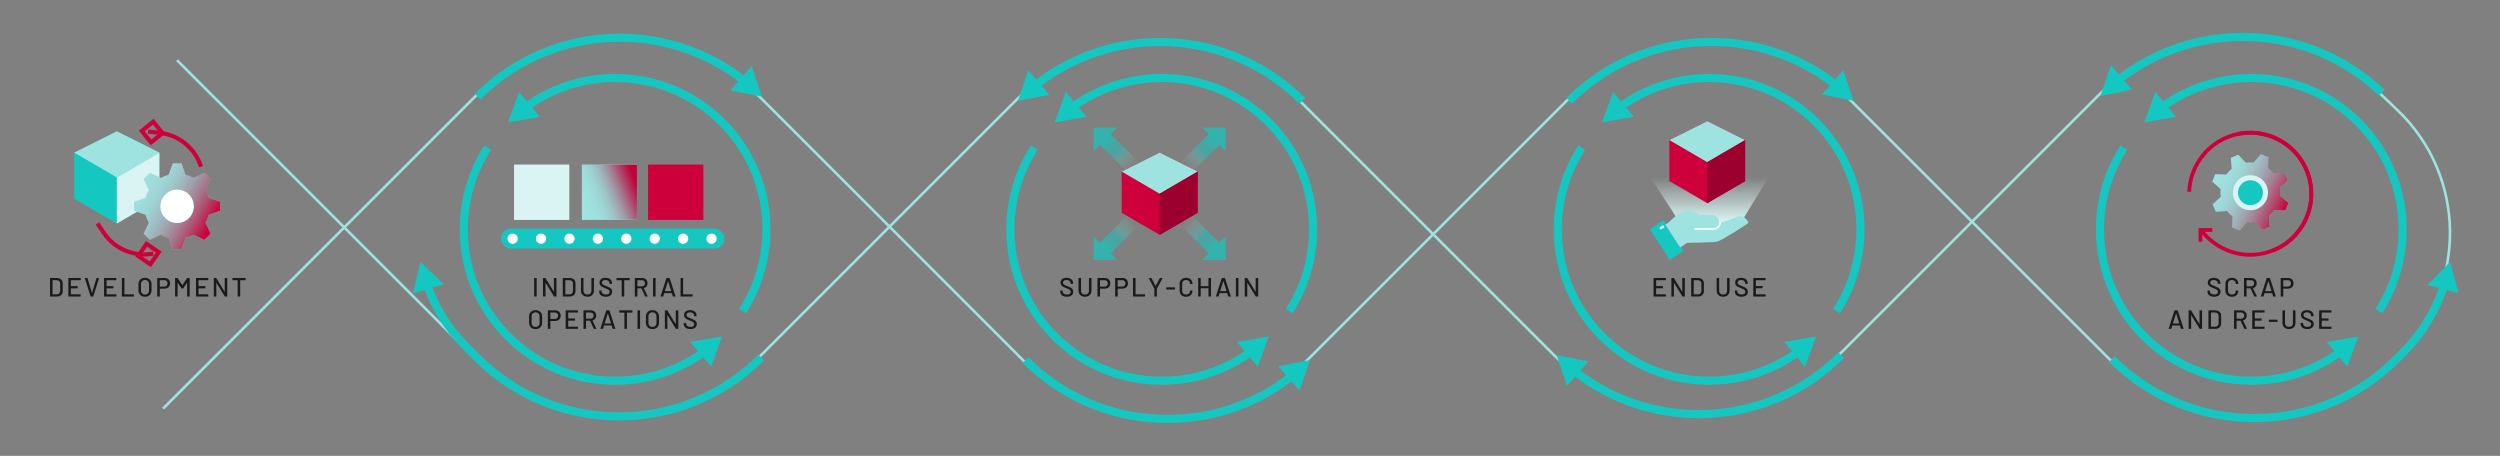 <?xml version="1.0" encoding="UTF-8"?>
<svg xmlns="http://www.w3.org/2000/svg" xmlns:xlink="http://www.w3.org/1999/xlink" id="uuid-e1a5a82a-538e-40bf-a97f-bf6cd28dc315" data-name="Layer 1" viewBox="0 0 1700 310">
  <rect x="0" y="0" width="1700" height="310" fill="#808080" stroke="none"/>
  <defs>
    <style>
      .uuid-cb548d10-1023-4c52-a23b-3a1a873d9f3a {
        fill: url(#uuid-c82b00b5-4a85-4b16-9608-a16ea5d3fa75);
      }

      .uuid-e608ae3a-0e42-405f-abcd-f28c7fb12bc0 {
        fill: url(#uuid-8221c43b-065c-4931-92a5-428e74833707);
      }

      .uuid-4d5d2d96-a6e8-4f28-b00d-7474a3fde13b {
        fill: url(#uuid-5378d979-84d1-43df-87a4-2bd9c9773b4d);
      }

      .uuid-2960c892-a964-41e3-a0f7-6a5b8e97a075 {
        fill: #ce003b;
      }

      .uuid-c0ea6393-2fc0-45ce-8c36-d70227ef26e4 {
        clip-path: url(#uuid-d679e1ae-106d-4e09-9d2f-35a51502ffe7);
      }

      .uuid-2478e9f9-f711-4806-ab07-375caa0806e7 {
        fill: url(#uuid-385be5ba-e020-466d-a584-5e6c4e59cc56);
      }

      .uuid-15ce644e-65a5-4d35-8589-202755d9d133 {
        fill: url(#uuid-3900ec73-d3e0-4d09-94d3-ec8a2c4b139a);
      }

      .uuid-79ce086a-e85c-4d40-9faa-5436cef2b3c0 {
        fill: url(#uuid-0c94ac8f-a222-4421-9eb6-be7ee00c82c8);
      }

      .uuid-a7e9157b-7650-4df1-8a00-8f549bfa5024 {
        fill: #14c8c1;
      }

      .uuid-86ca01eb-639a-4e6d-9af4-1d57cd5ba9d1 {
        fill: #d9f4f2;
      }

      .uuid-49b06797-b437-4f11-b6b8-86694825fefd {
        fill: url(#uuid-4842caf8-380d-4c8f-b167-d9ab4c3f8510);
      }

      .uuid-ffd8993a-6913-4339-8b87-135ff1b50538 {
        stroke-width: 1.088px;
      }

      .uuid-ffd8993a-6913-4339-8b87-135ff1b50538, .uuid-0ee32ccc-6ea8-4954-a94b-c967772f8e09, .uuid-f580d32c-fb26-4d40-80f4-7079b7c8b2f2, .uuid-289bfae6-13b4-48ab-81ec-5b42dd3babda, .uuid-716ed28d-b5c0-4dc8-b42f-6f9acbbe896e, .uuid-a4034890-e1ce-4e18-a98c-2b8aca14a4d8 {
        fill: none;
        stroke-miterlimit: 10;
      }

      .uuid-ffd8993a-6913-4339-8b87-135ff1b50538, .uuid-f580d32c-fb26-4d40-80f4-7079b7c8b2f2 {
        stroke: #fff;
      }

      .uuid-812d17df-5af9-4df3-8016-355128b8f191 {
        fill: #fff;
      }

      .uuid-25e91112-ee46-4a10-ac72-9d99263e64c5 {
        fill: url(#uuid-e9a5a18b-2d0c-4264-ad55-6ef31241c389);
      }

      .uuid-5a460460-bde9-49d2-ab26-59d0bc8419f6 {
        fill: url(#uuid-e995270e-64a4-41aa-9586-c2b60570778e);
      }

      .uuid-0ee32ccc-6ea8-4954-a94b-c967772f8e09 {
        stroke: #14c8c1;
        stroke-width: 5.498px;
      }

      .uuid-f580d32c-fb26-4d40-80f4-7079b7c8b2f2 {
        stroke-width: 1.632px;
      }

      .uuid-8772c295-0b9b-474b-81ba-bddd8c8cd437 {
        clip-path: url(#uuid-a7a1ed7c-7c59-46ec-9f49-9590f2dad180);
      }

      .uuid-ecdfd446-c7da-43d5-8cc7-d59c132a99db {
        clip-path: url(#uuid-53d52be6-3879-404a-9727-558691dfc008);
      }

      .uuid-289bfae6-13b4-48ab-81ec-5b42dd3babda {
        stroke: #9ee3e0;
        stroke-width: 1.787px;
      }

      .uuid-cb1f0dfe-608d-40ab-ab96-32690b115a95 {
        fill: #9c002e;
      }

      .uuid-31563208-06ef-47e6-b153-8f14097541d7 {
        fill: url(#uuid-097f1168-d8d4-4380-9453-33c68bf61db1);
      }

      .uuid-b13022d9-e054-4229-86a7-d7feb641820c {
        clip-path: url(#uuid-13585767-4aec-43eb-a9ed-c15da3173091);
      }

      .uuid-716ed28d-b5c0-4dc8-b42f-6f9acbbe896e {
        stroke-width: 2.613px;
      }

      .uuid-716ed28d-b5c0-4dc8-b42f-6f9acbbe896e, .uuid-a4034890-e1ce-4e18-a98c-2b8aca14a4d8 {
        stroke: #ce003b;
      }

      .uuid-a4034890-e1ce-4e18-a98c-2b8aca14a4d8 {
        stroke-width: 2.83px;
      }

      .uuid-7deeff83-f718-4b67-99d5-c6c2921c83fd {
        fill: #1a1a1a;
      }

      .uuid-3eccece2-41d8-4098-b784-500c7b50c17d {
        fill: #9ee3e0;
      }
    </style>
    <linearGradient id="uuid-c82b00b5-4a85-4b16-9608-a16ea5d3fa75" x1="92.09" y1="123.95" x2="142.812" y2="153.173" gradientUnits="userSpaceOnUse">
      <stop offset="0" stop-color="#9c002e" stop-opacity="0"></stop>
      <stop offset=".158" stop-color="#9c002e" stop-opacity=".017"></stop>
      <stop offset=".299" stop-color="#9f002e" stop-opacity=".07"></stop>
      <stop offset=".434" stop-color="#a30030" stop-opacity=".16"></stop>
      <stop offset=".565" stop-color="#a90031" stop-opacity=".285"></stop>
      <stop offset=".693" stop-color="#b10033" stop-opacity=".447"></stop>
      <stop offset=".819" stop-color="#bb0036" stop-opacity=".646"></stop>
      <stop offset=".942" stop-color="#c60039" stop-opacity=".876"></stop>
      <stop offset="1" stop-color="#cd003b"></stop>
    </linearGradient>
    <clipPath id="uuid-d679e1ae-106d-4e09-9d2f-35a51502ffe7">
      <rect class="uuid-2960c892-a964-41e3-a0f7-6a5b8e97a075" x="440.789" y="112.013" width="37.391" height="37.391"></rect>
    </clipPath>
    <clipPath id="uuid-53d52be6-3879-404a-9727-558691dfc008">
      <rect class="uuid-3eccece2-41d8-4098-b784-500c7b50c17d" x="395.711" y="112.013" width="37.391" height="37.391"></rect>
    </clipPath>
    <linearGradient id="uuid-e995270e-64a4-41aa-9586-c2b60570778e" x1="397.401" y1="137.09" x2="432.409" y2="123.954" xlink:href="#uuid-c82b00b5-4a85-4b16-9608-a16ea5d3fa75"></linearGradient>
    <linearGradient id="uuid-8221c43b-065c-4931-92a5-428e74833707" x1="397.401" y1="137.09" x2="432.409" y2="123.954" xlink:href="#uuid-c82b00b5-4a85-4b16-9608-a16ea5d3fa75"></linearGradient>
    <clipPath id="uuid-a7a1ed7c-7c59-46ec-9f49-9590f2dad180">
      <rect class="uuid-e608ae3a-0e42-405f-abcd-f28c7fb12bc0" x="395.711" y="112.013" width="37.391" height="37.391"></rect>
    </clipPath>
    <linearGradient id="uuid-e9a5a18b-2d0c-4264-ad55-6ef31241c389" x1="411.701" y1="132.067" x2="445.117" y2="115.288" xlink:href="#uuid-c82b00b5-4a85-4b16-9608-a16ea5d3fa75"></linearGradient>
    <clipPath id="uuid-13585767-4aec-43eb-a9ed-c15da3173091">
      <rect class="uuid-86ca01eb-639a-4e6d-9af4-1d57cd5ba9d1" x="349.653" y="112.013" width="37.391" height="37.391"></rect>
    </clipPath>
    <linearGradient id="uuid-385be5ba-e020-466d-a584-5e6c4e59cc56" x1="204.907" y1="96.796" x2="184.871" y2="76.229" gradientTransform="translate(676.75 352.25) rotate(-90)" gradientUnits="userSpaceOnUse">
      <stop offset=".113" stop-color="#9ee3e0" stop-opacity="0"></stop>
      <stop offset=".208" stop-color="#91e0dd" stop-opacity=".047"></stop>
      <stop offset=".365" stop-color="#6ed9d5" stop-opacity=".173"></stop>
      <stop offset=".564" stop-color="#36cec8" stop-opacity=".377"></stop>
      <stop offset=".67" stop-color="#14c8c1" stop-opacity=".5"></stop>
      <stop offset=".807" stop-color="#14c8c1" stop-opacity=".512"></stop>
      <stop offset=".888" stop-color="#14c8c1" stop-opacity=".554"></stop>
      <stop offset=".954" stop-color="#14c8c1" stop-opacity=".624"></stop>
      <stop offset="1" stop-color="#14c8c1" stop-opacity=".7"></stop>
    </linearGradient>
    <linearGradient id="uuid-097f1168-d8d4-4380-9453-33c68bf61db1" x1="814.888" y1="96.796" x2="794.852" y2="76.229" gradientTransform="translate(676.75 -698.75) rotate(90) scale(1 -1)" xlink:href="#uuid-385be5ba-e020-466d-a584-5e6c4e59cc56"></linearGradient>
    <linearGradient id="uuid-4842caf8-380d-4c8f-b167-d9ab4c3f8510" x1="792.888" y1="-439.368" x2="772.852" y2="-459.935" gradientTransform="translate(364.25 -676.75) rotate(90)" xlink:href="#uuid-385be5ba-e020-466d-a584-5e6c4e59cc56"></linearGradient>
    <linearGradient id="uuid-0c94ac8f-a222-4421-9eb6-be7ee00c82c8" x1="226.907" y1="-439.368" x2="206.871" y2="-459.935" gradientTransform="translate(364.25 374.25) rotate(-90) scale(1 -1)" xlink:href="#uuid-385be5ba-e020-466d-a584-5e6c4e59cc56"></linearGradient>
    <linearGradient id="uuid-5378d979-84d1-43df-87a4-2bd9c9773b4d" x1="967.509" y1="777.447" x2="932.571" y2="736.913" gradientTransform="translate(2703.534 444.134) rotate(156.402)" xlink:href="#uuid-c82b00b5-4a85-4b16-9608-a16ea5d3fa75"></linearGradient>
    <linearGradient id="uuid-3900ec73-d3e0-4d09-94d3-ec8a2c4b139a" x1="13199.883" y1="1191.366" x2="13199.883" y2="1145.903" gradientTransform="translate(-12037.433 1305.814) scale(1 -1)" gradientUnits="userSpaceOnUse">
      <stop offset=".135" stop-color="#d9f4f2" stop-opacity="0"></stop>
      <stop offset=".795" stop-color="#d9f4f2"></stop>
    </linearGradient>
  </defs>
  <g>
    <path class="uuid-7deeff83-f718-4b67-99d5-c6c2921c83fd" d="M34.004,201.461v-12.24c0-.119.06-.18.18-.18h4.356c1.248,0,2.244.327,2.988.98.744.654,1.116,1.527,1.116,2.619v5.4c0,1.092-.372,1.965-1.116,2.619s-1.74.98-2.988.98h-4.356c-.12,0-.18-.06-.18-.18ZM35.804,200.146h2.808c.696,0,1.251-.213,1.665-.639s.627-.998.639-1.719v-4.896c0-.719-.207-1.293-.621-1.719s-.975-.639-1.683-.639h-2.808c-.048,0-.072.023-.072.072v9.468c0,.048.024.071.072.071Z"></path>
    <path class="uuid-7deeff83-f718-4b67-99d5-c6c2921c83fd" d="M54.668,190.535h-6.39c-.048,0-.072.023-.072.072v3.869c0,.049.024.072.072.072h4.392c.12,0,.18.061.18.18v1.135c0,.12-.061.18-.18.18h-4.392c-.048,0-.072.024-.072.072v3.96c0,.048.024.071.072.071h6.39c.12,0,.18.061.18.181v1.134c0,.12-.061.18-.18.18h-8.01c-.12,0-.18-.06-.18-.18v-12.24c0-.119.06-.18.18-.18h8.01c.12,0,.18.061.18.18v1.135c0,.119-.061.18-.18.18Z"></path>
    <path class="uuid-7deeff83-f718-4b67-99d5-c6c2921c83fd" d="M61.562,201.497l-3.852-12.258-.018-.072c0-.083.054-.126.162-.126h1.458c.108,0,.18.049.216.145l2.97,9.953c.012.024.03.037.054.037.024,0,.042-.013.054-.037l2.97-9.953c.036-.096.102-.145.198-.145h1.422c.132,0,.18.066.144.198l-3.888,12.258c-.036.097-.108.144-.216.144h-1.458c-.108,0-.18-.047-.216-.144Z"></path>
    <path class="uuid-7deeff83-f718-4b67-99d5-c6c2921c83fd" d="M78.95,190.535h-6.39c-.048,0-.072.023-.072.072v3.869c0,.049.024.072.072.072h4.392c.12,0,.18.061.18.18v1.135c0,.12-.061.18-.18.18h-4.392c-.048,0-.072.024-.072.072v3.96c0,.048.024.071.072.071h6.39c.12,0,.18.061.18.181v1.134c0,.12-.061.18-.18.18h-8.01c-.12,0-.18-.06-.18-.18v-12.24c0-.119.06-.18.18-.18h8.01c.12,0,.18.061.18.18v1.135c0,.119-.061.18-.18.18Z"></path>
    <path class="uuid-7deeff83-f718-4b67-99d5-c6c2921c83fd" d="M82.874,201.461v-12.24c0-.119.06-.18.18-.18h1.368c.12,0,.18.061.18.18v10.854c0,.048.024.071.072.071h6.21c.12,0,.18.061.18.181v1.134c0,.12-.06.18-.18.18h-7.83c-.12,0-.18-.06-.18-.18Z"></path>
    <path class="uuid-7deeff83-f718-4b67-99d5-c6c2921c83fd" d="M96.265,201.264c-.672-.36-1.194-.867-1.566-1.521s-.558-1.406-.558-2.26v-4.283c0-.852.186-1.602.558-2.25s.894-1.152,1.566-1.512c.672-.36,1.446-.541,2.322-.541.888,0,1.668.181,2.34.541.672.359,1.194.863,1.566,1.512s.558,1.398.558,2.25v4.283c0,.854-.186,1.605-.558,2.26s-.894,1.161-1.566,1.521c-.672.359-1.452.539-2.34.539-.876,0-1.65-.18-2.322-.539ZM100.567,199.553c.504-.504.756-1.17.756-1.998v-4.373c0-.84-.252-1.516-.756-2.025s-1.164-.766-1.98-.766-1.473.256-1.971.766-.747,1.186-.747,2.025v4.373c0,.828.249,1.494.747,1.998s1.155.756,1.971.756,1.476-.252,1.98-.756Z"></path>
    <path class="uuid-7deeff83-f718-4b67-99d5-c6c2921c83fd" d="M113.896,189.482c.558.306.99.734,1.296,1.287.306.552.459,1.188.459,1.908s-.156,1.35-.468,1.889c-.312.541-.753.961-1.323,1.261-.57.3-1.227.45-1.971.45h-3.168c-.048,0-.072.023-.072.072v5.111c0,.12-.061.18-.18.18h-1.368c-.12,0-.18-.06-.18-.18v-12.258c0-.119.06-.18.18-.18h4.86c.731,0,1.377.152,1.935.459ZM113.32,194.279c.402-.396.603-.918.603-1.566,0-.66-.201-1.19-.603-1.593-.402-.401-.933-.603-1.593-.603h-3.006c-.048,0-.072.023-.072.072v4.211c0,.049.024.072.072.072h3.006c.66,0,1.191-.197,1.593-.594Z"></path>
    <path class="uuid-7deeff83-f718-4b67-99d5-c6c2921c83fd" d="M127.423,189.041h1.368c.12,0,.18.061.18.18v12.24c0,.12-.06.18-.18.18h-1.368c-.12,0-.18-.06-.18-.18v-9.216c0-.036-.012-.06-.036-.071-.024-.013-.042,0-.054.035l-2.574,3.924c-.048.072-.12.108-.216.108h-.684c-.084,0-.156-.036-.216-.108l-2.592-3.888c-.012-.036-.03-.048-.054-.036-.024.012-.036.036-.036.072v9.18c0,.12-.06.18-.18.18h-1.368c-.12,0-.18-.06-.18-.18v-12.24c0-.119.06-.18.18-.18h1.368c.096,0,.168.036.216.107l3.15,4.717c.012.012.03.018.054.018s.042-.006.054-.018l3.132-4.717c.06-.071.132-.107.216-.107Z"></path>
    <path class="uuid-7deeff83-f718-4b67-99d5-c6c2921c83fd" d="M141.463,190.535h-6.39c-.048,0-.072.023-.072.072v3.869c0,.049.024.072.072.072h4.392c.12,0,.18.061.18.18v1.135c0,.12-.061.18-.18.18h-4.392c-.048,0-.072.024-.072.072v3.96c0,.048.024.071.072.071h6.39c.12,0,.18.061.18.181v1.134c0,.12-.061.18-.18.18h-8.01c-.12,0-.18-.06-.18-.18v-12.24c0-.119.06-.18.18-.18h8.01c.12,0,.18.061.18.18v1.135c0,.119-.061.18-.18.18Z"></path>
    <path class="uuid-7deeff83-f718-4b67-99d5-c6c2921c83fd" d="M152.982,189.041h1.368c.12,0,.18.061.18.18v12.24c0,.12-.061.18-.18.18h-1.314c-.084,0-.156-.041-.216-.125l-5.634-9.199c-.012-.035-.03-.051-.054-.045-.024.007-.036.027-.036.063l.018,9.126c0,.12-.06.18-.18.18h-1.368c-.12,0-.18-.06-.18-.18v-12.24c0-.119.06-.18.18-.18h1.332c.084,0,.156.043.216.126l5.616,9.198c.012.035.03.051.054.045.024-.006.036-.027.036-.062l-.018-9.127c0-.119.06-.18.18-.18Z"></path>
    <path class="uuid-7deeff83-f718-4b67-99d5-c6c2921c83fd" d="M167.041,189.221v1.152c0,.12-.06.18-.18.18h-3.456c-.048,0-.072.024-.072.072v10.836c0,.12-.06.18-.18.18h-1.368c-.12,0-.18-.06-.18-.18v-10.836c0-.048-.024-.072-.072-.072h-3.294c-.12,0-.18-.06-.18-.18v-1.152c0-.119.06-.18.18-.18h8.622c.12,0,.18.061.18.18Z"></path>
  </g>
  <g>
    <path class="uuid-7deeff83-f718-4b67-99d5-c6c2921c83fd" d="M363.205,201.46v-12.239c0-.121.06-.181.18-.181h1.368c.12,0,.18.06.18.181v12.239c0,.12-.06.181-.18.181h-1.368c-.12,0-.18-.061-.18-.181Z"></path>
    <path class="uuid-7deeff83-f718-4b67-99d5-c6c2921c83fd" d="M376.831,189.04h1.368c.12,0,.18.06.18.181v12.239c0,.12-.061.181-.18.181h-1.314c-.084,0-.156-.043-.216-.127l-5.634-9.197c-.012-.036-.03-.051-.054-.045-.024.006-.036.027-.036.062l.018,9.126c0,.12-.06.181-.18.181h-1.368c-.12,0-.18-.061-.18-.181v-12.239c0-.121.06-.181.18-.181h1.332c.084,0,.156.042.216.126l5.616,9.198c.012.036.03.052.054.045.024-.006.036-.026.036-.063l-.018-9.125c0-.121.06-.181.18-.181Z"></path>
    <path class="uuid-7deeff83-f718-4b67-99d5-c6c2921c83fd" d="M382.699,201.46v-12.239c0-.121.06-.181.18-.181h4.356c1.248,0,2.244.327,2.988.981s1.116,1.527,1.116,2.619v5.399c0,1.093-.372,1.966-1.116,2.619-.744.654-1.74.981-2.988.981h-4.356c-.12,0-.18-.061-.18-.181ZM384.499,200.146h2.808c.696,0,1.251-.213,1.665-.639s.627-1,.639-1.72v-4.896c0-.721-.207-1.293-.621-1.719s-.975-.64-1.683-.64h-2.808c-.048,0-.072.024-.072.071v9.469c0,.048.024.072.072.072Z"></path>
    <path class="uuid-7deeff83-f718-4b67-99d5-c6c2921c83fd" d="M397.162,201.271c-.666-.342-1.185-.828-1.557-1.459-.372-.629-.558-1.352-.558-2.168v-8.424c0-.121.06-.181.18-.181h1.368c.12,0,.18.06.18.181v8.459c0,.781.249,1.41.747,1.891.498.48,1.149.72,1.953.72s1.452-.239,1.944-.72c.492-.48.738-1.109.738-1.891v-8.459c0-.121.06-.181.18-.181h1.368c.12,0,.18.06.18.181v8.424c0,.816-.183,1.539-.549,2.168-.366.631-.882,1.117-1.548,1.459s-1.437.513-2.313.513-1.647-.171-2.313-.513Z"></path>
    <path class="uuid-7deeff83-f718-4b67-99d5-c6c2921c83fd" d="M409.545,201.352c-.678-.287-1.2-.695-1.566-1.224-.366-.528-.549-1.146-.549-1.854v-.521c0-.119.06-.18.18-.18h1.314c.12,0,.18.061.18.18v.432c0,.612.264,1.117.792,1.513.528.396,1.254.594,2.178.594.828,0,1.452-.174,1.872-.522.42-.348.63-.803.63-1.367,0-.372-.108-.689-.324-.954s-.531-.507-.945-.729c-.414-.222-1.017-.488-1.809-.801-.876-.336-1.569-.642-2.079-.918-.51-.275-.933-.639-1.269-1.089s-.504-1.017-.504-1.701c0-1.032.369-1.842,1.107-2.43.738-.588,1.737-.882,2.997-.882.888,0,1.668.15,2.34.449.672.301,1.191.721,1.557,1.26.366.541.549,1.164.549,1.873v.359c0,.12-.06.18-.18.18h-1.35c-.12,0-.18-.06-.18-.18v-.27c0-.624-.249-1.143-.747-1.557s-1.185-.621-2.061-.621c-.745,0-1.32.152-1.728.459-.408.306-.612.746-.612,1.322,0,.396.102.721.306.973.204.252.507.477.909.675.402.198,1.017.453,1.845.765.852.336,1.542.646,2.07.928.528.281.966.654,1.314,1.115.348.463.522,1.035.522,1.719,0,1.057-.387,1.894-1.161,2.512-.774.617-1.839.927-3.195.927-.924,0-1.725-.144-2.403-.433Z"></path>
    <path class="uuid-7deeff83-f718-4b67-99d5-c6c2921c83fd" d="M428.185,189.221v1.151c0,.12-.06.181-.18.181h-3.456c-.048,0-.072.023-.072.071v10.836c0,.12-.06.181-.18.181h-1.368c-.12,0-.18-.061-.18-.181v-10.836c0-.048-.024-.071-.072-.071h-3.294c-.12,0-.18-.061-.18-.181v-1.151c0-.121.06-.181.18-.181h8.622c.12,0,.18.06.18.181Z"></path>
    <path class="uuid-7deeff83-f718-4b67-99d5-c6c2921c83fd" d="M438.66,201.514l-2.52-5.381c-.012-.037-.036-.055-.072-.055h-2.592c-.048,0-.072.024-.072.072v5.31c0,.12-.06.181-.18.181h-1.368c-.12,0-.18-.061-.18-.181v-12.239c0-.121.06-.181.18-.181h4.842c.72,0,1.353.15,1.899.45.546.3.969.72,1.269,1.26.3.54.45,1.164.45,1.872,0,.841-.219,1.552-.657,2.134s-1.047.975-1.827,1.178c-.048.025-.06.055-.036.09l2.61,5.4c.012.024.018.055.018.09,0,.084-.048.127-.144.127h-1.422c-.096,0-.162-.043-.198-.127ZM433.404,190.605v4.033c0,.047.024.071.072.071h3.006c.636,0,1.146-.188,1.53-.567.384-.377.576-.879.576-1.502,0-.637-.192-1.146-.576-1.53-.384-.384-.894-.576-1.53-.576h-3.006c-.048,0-.072.024-.072.071Z"></path>
    <path class="uuid-7deeff83-f718-4b67-99d5-c6c2921c83fd" d="M444.06,201.46v-12.239c0-.121.06-.181.18-.181h1.368c.12,0,.18.06.18.181v12.239c0,.12-.06.181-.18.181h-1.368c-.12,0-.18-.061-.18-.181Z"></path>
    <path class="uuid-7deeff83-f718-4b67-99d5-c6c2921c83fd" d="M457.524,201.496l-.648-2.105c-.012-.037-.036-.055-.072-.055h-5.058c-.036,0-.06.018-.072.055l-.648,2.105c-.036.096-.108.145-.216.145h-1.458c-.132,0-.18-.066-.144-.199l3.942-12.258c.036-.096.108-.144.216-.144h1.8c.108,0,.18.048.216.144l3.978,12.258.018.072c0,.084-.054.127-.162.127h-1.476c-.108,0-.18-.049-.216-.145ZM452.133,197.941c.018.018.039.027.063.027h4.14c.024,0,.045-.01.063-.027s.021-.039.009-.063l-2.088-6.678c-.012-.024-.03-.036-.054-.036s-.042.012-.054.036l-2.088,6.678c-.012.024-.009.046.009.063Z"></path>
    <path class="uuid-7deeff83-f718-4b67-99d5-c6c2921c83fd" d="M462.78,201.46v-12.239c0-.121.06-.181.18-.181h1.368c.12,0,.18.06.18.181v10.854c0,.048.024.072.072.072h6.21c.12,0,.18.061.18.18v1.134c0,.12-.06.181-.18.181h-7.83c-.12,0-.18-.061-.18-.181Z"></path>
    <path class="uuid-7deeff83-f718-4b67-99d5-c6c2921c83fd" d="M361.873,223.262c-.672-.359-1.194-.866-1.566-1.521-.372-.653-.558-1.407-.558-2.259v-4.284c0-.853.186-1.603.558-2.25s.894-1.152,1.566-1.513c.672-.359,1.446-.539,2.322-.539.888,0,1.668.18,2.34.539.672.36,1.194.865,1.566,1.513s.558,1.397.558,2.25v4.284c0,.852-.186,1.605-.558,2.259-.372.654-.894,1.161-1.566,1.521-.672.36-1.452.541-2.34.541-.876,0-1.65-.181-2.322-.541ZM366.175,221.553c.504-.504.756-1.17.756-1.998v-4.375c0-.84-.252-1.514-.756-2.024s-1.164-.765-1.98-.765-1.473.254-1.971.765-.747,1.185-.747,2.024v4.375c0,.828.249,1.494.747,1.998s1.155.756,1.971.756,1.476-.252,1.98-.756Z"></path>
    <path class="uuid-7deeff83-f718-4b67-99d5-c6c2921c83fd" d="M379.504,211.48c.558.307.99.736,1.296,1.287.306.553.459,1.188.459,1.908s-.156,1.351-.468,1.891c-.312.539-.753.96-1.323,1.26-.57.301-1.227.45-1.971.45h-3.168c-.048,0-.072.024-.072.071v5.112c0,.12-.061.181-.18.181h-1.368c-.12,0-.18-.061-.18-.181v-12.258c0-.12.06-.181.18-.181h4.86c.731,0,1.377.154,1.935.459ZM378.928,216.278c.402-.396.603-.918.603-1.566,0-.659-.201-1.19-.603-1.593-.402-.402-.933-.604-1.593-.604h-3.006c-.048,0-.072.025-.072.072v4.213c0,.047.024.071.072.071h3.006c.66,0,1.191-.198,1.593-.594Z"></path>
    <path class="uuid-7deeff83-f718-4b67-99d5-c6c2921c83fd" d="M392.851,212.534h-6.39c-.048,0-.072.024-.072.071v3.871c0,.048.024.072.072.072h4.392c.12,0,.18.06.18.18v1.134c0,.12-.061.18-.18.18h-4.392c-.048,0-.072.024-.072.072v3.96c0,.048.024.072.072.072h6.39c.12,0,.18.061.18.18v1.134c0,.12-.061.181-.18.181h-8.01c-.12,0-.18-.061-.18-.181v-12.239c0-.121.06-.181.18-.181h8.01c.12,0,.18.06.18.181v1.133c0,.121-.061.181-.18.181Z"></path>
    <path class="uuid-7deeff83-f718-4b67-99d5-c6c2921c83fd" d="M403.759,223.514l-2.52-5.381c-.012-.037-.036-.055-.072-.055h-2.592c-.048,0-.072.024-.072.072v5.31c0,.12-.06.181-.18.181h-1.368c-.12,0-.18-.061-.18-.181v-12.239c0-.121.06-.181.18-.181h4.842c.72,0,1.353.15,1.899.45.546.3.969.72,1.269,1.26.3.54.45,1.164.45,1.872,0,.841-.219,1.552-.657,2.134s-1.047.975-1.827,1.178c-.048.025-.06.055-.036.09l2.61,5.4c.012.024.018.055.018.09,0,.084-.048.127-.144.127h-1.422c-.096,0-.162-.043-.198-.127ZM398.503,212.605v4.033c0,.047.024.071.072.071h3.006c.636,0,1.146-.188,1.53-.567.384-.377.576-.879.576-1.502,0-.637-.192-1.146-.576-1.53-.384-.384-.894-.576-1.53-.576h-3.006c-.048,0-.072.024-.072.071Z"></path>
    <path class="uuid-7deeff83-f718-4b67-99d5-c6c2921c83fd" d="M416.593,223.496l-.648-2.105c-.012-.037-.036-.055-.072-.055h-5.058c-.036,0-.06.018-.072.055l-.648,2.105c-.036.096-.108.145-.216.145h-1.458c-.132,0-.18-.066-.144-.199l3.942-12.258c.036-.096.108-.144.216-.144h1.8c.108,0,.18.048.216.144l3.978,12.258.018.072c0,.084-.054.127-.162.127h-1.476c-.108,0-.18-.049-.216-.145ZM411.202,219.941c.018.018.039.027.063.027h4.14c.024,0,.045-.01.063-.027s.021-.039.009-.063l-2.088-6.678c-.012-.024-.03-.036-.054-.036s-.042.012-.054.036l-2.088,6.678c-.012.024-.009.046.009.063Z"></path>
    <path class="uuid-7deeff83-f718-4b67-99d5-c6c2921c83fd" d="M430.039,211.221v1.151c0,.12-.06.181-.18.181h-3.456c-.048,0-.072.023-.072.071v10.836c0,.12-.06.181-.18.181h-1.368c-.12,0-.18-.061-.18-.181v-10.836c0-.048-.024-.071-.072-.071h-3.294c-.12,0-.18-.061-.18-.181v-1.151c0-.121.06-.181.18-.181h8.622c.12,0,.18.06.18.181Z"></path>
    <path class="uuid-7deeff83-f718-4b67-99d5-c6c2921c83fd" d="M433.53,223.46v-12.239c0-.121.06-.181.18-.181h1.368c.12,0,.18.06.18.181v12.239c0,.12-.06.181-.18.181h-1.368c-.12,0-.18-.061-.18-.181Z"></path>
    <path class="uuid-7deeff83-f718-4b67-99d5-c6c2921c83fd" d="M441.342,223.262c-.672-.359-1.194-.866-1.566-1.521-.372-.653-.558-1.407-.558-2.259v-4.284c0-.853.186-1.603.558-2.25s.894-1.152,1.566-1.513c.672-.359,1.446-.539,2.322-.539.888,0,1.668.18,2.34.539.672.36,1.194.865,1.566,1.513s.558,1.397.558,2.25v4.284c0,.852-.186,1.605-.558,2.259-.372.654-.894,1.161-1.566,1.521-.672.36-1.452.541-2.34.541-.876,0-1.65-.181-2.322-.541ZM445.644,221.553c.504-.504.756-1.17.756-1.998v-4.375c0-.84-.252-1.514-.756-2.024s-1.164-.765-1.98-.765-1.473.254-1.971.765-.747,1.185-.747,2.024v4.375c0,.828.249,1.494.747,1.998s1.155.756,1.971.756,1.476-.252,1.98-.756Z"></path>
    <path class="uuid-7deeff83-f718-4b67-99d5-c6c2921c83fd" d="M459.702,211.04h1.368c.12,0,.18.06.18.181v12.239c0,.12-.061.181-.18.181h-1.314c-.084,0-.156-.043-.216-.127l-5.634-9.197c-.012-.036-.03-.051-.054-.045-.024.006-.036.027-.036.062l.018,9.126c0,.12-.06.181-.18.181h-1.368c-.12,0-.18-.061-.18-.181v-12.239c0-.121.06-.181.18-.181h1.332c.084,0,.156.042.216.126l5.616,9.198c.012.036.03.052.054.045.024-.006.036-.026.036-.063l-.018-9.125c0-.121.06-.181.18-.181Z"></path>
    <path class="uuid-7deeff83-f718-4b67-99d5-c6c2921c83fd" d="M467.055,223.352c-.678-.287-1.2-.695-1.566-1.224-.366-.528-.549-1.146-.549-1.854v-.521c0-.119.06-.18.18-.18h1.314c.12,0,.18.061.18.18v.432c0,.612.264,1.117.792,1.513.528.396,1.254.594,2.178.594.828,0,1.452-.174,1.872-.522.42-.348.63-.803.63-1.367,0-.372-.108-.689-.324-.954s-.531-.507-.945-.729c-.414-.222-1.017-.488-1.809-.801-.876-.336-1.569-.642-2.079-.918-.51-.275-.933-.639-1.269-1.089s-.504-1.017-.504-1.701c0-1.032.369-1.842,1.107-2.43.738-.588,1.737-.882,2.997-.882.888,0,1.668.15,2.34.449.672.301,1.191.721,1.557,1.26.366.541.549,1.164.549,1.873v.359c0,.12-.06.18-.18.18h-1.35c-.12,0-.18-.06-.18-.18v-.27c0-.624-.249-1.143-.747-1.557s-1.185-.621-2.061-.621c-.745,0-1.32.152-1.728.459-.408.306-.612.746-.612,1.322,0,.396.102.721.306.973.204.252.507.477.909.675.402.198,1.017.453,1.845.765.852.336,1.542.646,2.07.928.528.281.966.654,1.314,1.115.348.463.522,1.035.522,1.719,0,1.057-.387,1.894-1.161,2.512-.774.617-1.839.927-3.195.927-.924,0-1.725-.144-2.403-.433Z"></path>
  </g>
  <g>
    <path class="uuid-7deeff83-f718-4b67-99d5-c6c2921c83fd" d="M723.054,201.352c-.678-.287-1.2-.695-1.566-1.224-.366-.528-.549-1.146-.549-1.854v-.521c0-.119.06-.18.18-.18h1.314c.12,0,.18.061.18.18v.432c0,.612.264,1.117.792,1.513.528.396,1.254.594,2.178.594.828,0,1.452-.174,1.872-.522.42-.348.63-.803.63-1.367,0-.372-.108-.689-.324-.954s-.531-.507-.945-.729c-.414-.222-1.017-.488-1.809-.801-.876-.336-1.569-.642-2.079-.918-.51-.275-.933-.639-1.269-1.089s-.504-1.017-.504-1.701c0-1.032.369-1.842,1.107-2.43.738-.588,1.737-.882,2.997-.882.888,0,1.668.15,2.34.449.672.301,1.191.721,1.557,1.26.366.541.549,1.164.549,1.873v.359c0,.12-.06.18-.18.18h-1.35c-.12,0-.18-.06-.18-.18v-.27c0-.624-.249-1.143-.747-1.557s-1.185-.621-2.061-.621c-.745,0-1.32.152-1.728.459-.408.306-.612.746-.612,1.322,0,.396.102.721.306.973.204.252.507.477.909.675.402.198,1.017.453,1.845.765.852.336,1.542.646,2.07.928.528.281.966.654,1.314,1.115.348.463.522,1.035.522,1.719,0,1.057-.387,1.894-1.161,2.512-.774.617-1.839.927-3.195.927-.924,0-1.725-.144-2.403-.433Z"></path>
    <path class="uuid-7deeff83-f718-4b67-99d5-c6c2921c83fd" d="M735.492,201.271c-.666-.342-1.185-.828-1.557-1.459-.372-.629-.558-1.352-.558-2.168v-8.424c0-.121.06-.181.18-.181h1.368c.12,0,.18.06.18.181v8.459c0,.781.249,1.41.747,1.891.498.48,1.149.72,1.953.72s1.452-.239,1.944-.72c.492-.48.738-1.109.738-1.891v-8.459c0-.121.06-.181.18-.181h1.368c.12,0,.18.06.18.181v8.424c0,.816-.183,1.539-.549,2.168-.366.631-.882,1.117-1.548,1.459s-1.437.513-2.313.513-1.647-.171-2.313-.513Z"></path>
    <path class="uuid-7deeff83-f718-4b67-99d5-c6c2921c83fd" d="M753.257,189.48c.558.307.99.736,1.296,1.287.306.553.459,1.188.459,1.908s-.156,1.351-.468,1.891c-.312.539-.753.96-1.323,1.26-.57.301-1.227.45-1.971.45h-3.168c-.048,0-.072.024-.072.071v5.112c0,.12-.061.181-.18.181h-1.368c-.12,0-.18-.061-.18-.181v-12.258c0-.12.06-.181.18-.181h4.86c.731,0,1.377.154,1.935.459ZM752.682,194.278c.402-.396.603-.918.603-1.566,0-.659-.201-1.19-.603-1.593-.402-.402-.933-.604-1.593-.604h-3.006c-.048,0-.072.025-.072.072v4.213c0,.047.024.071.072.071h3.006c.66,0,1.191-.198,1.593-.594Z"></path>
    <path class="uuid-7deeff83-f718-4b67-99d5-c6c2921c83fd" d="M765.281,189.48c.558.307.99.736,1.296,1.287.306.553.459,1.188.459,1.908s-.156,1.351-.468,1.891c-.312.539-.753.96-1.323,1.26-.57.301-1.227.45-1.971.45h-3.168c-.048,0-.072.024-.072.071v5.112c0,.12-.061.181-.18.181h-1.368c-.12,0-.18-.061-.18-.181v-12.258c0-.12.06-.181.18-.181h4.86c.731,0,1.377.154,1.935.459ZM764.706,194.278c.402-.396.603-.918.603-1.566,0-.659-.201-1.19-.603-1.593-.402-.402-.933-.604-1.593-.604h-3.006c-.048,0-.072.025-.072.072v4.213c0,.047.024.071.072.071h3.006c.66,0,1.191-.198,1.593-.594Z"></path>
    <path class="uuid-7deeff83-f718-4b67-99d5-c6c2921c83fd" d="M770.438,201.46v-12.239c0-.121.06-.181.18-.181h1.368c.12,0,.18.06.18.181v10.854c0,.048.024.072.072.072h6.21c.12,0,.18.061.18.18v1.134c0,.12-.06.181-.18.181h-7.83c-.12,0-.18-.061-.18-.181Z"></path>
    <path class="uuid-7deeff83-f718-4b67-99d5-c6c2921c83fd" d="M784.964,201.441v-5.057c0-.049-.006-.078-.018-.091l-3.744-7.038c-.012-.023-.018-.054-.018-.09,0-.084.048-.126.144-.126h1.476c.108,0,.18.042.216.126l2.754,5.273c.012.025.03.037.054.037s.042-.012.054-.037l2.754-5.273c.036-.084.108-.126.216-.126h1.494c.06,0,.105.021.135.063.03.042.027.093-.009.152l-3.762,7.038c-.012.013-.018.042-.018.091v5.057c0,.121-.061.181-.18.181h-1.368c-.12,0-.18-.06-.18-.181Z"></path>
    <path class="uuid-7deeff83-f718-4b67-99d5-c6c2921c83fd" d="M793.082,196.708v-1.134c0-.12.06-.18.18-.18h5.562c.12,0,.18.06.18.18v1.134c0,.12-.06.181-.18.181h-5.562c-.12,0-.18-.061-.18-.181Z"></path>
    <path class="uuid-7deeff83-f718-4b67-99d5-c6c2921c83fd" d="M804.232,201.289c-.666-.342-1.182-.828-1.548-1.458-.366-.63-.549-1.353-.549-2.169v-4.662c0-.816.183-1.533.549-2.15.366-.618.882-1.099,1.548-1.44.666-.343,1.431-.513,2.295-.513s1.626.164,2.286.494c.66.33,1.173.795,1.539,1.396.366.601.549,1.296.549,2.088v.019c0,.06-.018.107-.054.144-.036.036-.079.054-.126.054l-1.368.072c-.12,0-.18-.055-.18-.162v-.054c0-.769-.24-1.386-.72-1.854-.48-.468-1.123-.701-1.926-.701s-1.449.233-1.935.701c-.486.469-.729,1.086-.729,1.854v4.788c0,.768.243,1.386.729,1.854.486.469,1.131.702,1.935.702s1.446-.233,1.926-.702c.479-.468.72-1.086.72-1.854v-.036c0-.108.06-.162.18-.162l1.368.071c.12,0,.18.061.18.181,0,.792-.183,1.491-.549,2.097-.366.606-.879,1.078-1.539,1.414-.66.336-1.422.504-2.286.504s-1.629-.172-2.295-.514Z"></path>
    <path class="uuid-7deeff83-f718-4b67-99d5-c6c2921c83fd" d="M821.936,189.04h1.368c.12,0,.18.06.18.181v12.239c0,.12-.06.181-.18.181h-1.368c-.12,0-.18-.061-.18-.181v-5.346c0-.048-.024-.072-.072-.072h-5.13c-.048,0-.072.024-.072.072v5.346c0,.12-.06.181-.18.181h-1.368c-.12,0-.18-.061-.18-.181v-12.239c0-.121.06-.181.18-.181h1.368c.12,0,.18.06.18.181v5.256c0,.048.024.072.072.072h5.13c.048,0,.072-.024.072-.072v-5.256c0-.121.06-.181.18-.181Z"></path>
    <path class="uuid-7deeff83-f718-4b67-99d5-c6c2921c83fd" d="M835.147,201.496l-.648-2.105c-.012-.037-.036-.055-.072-.055h-5.058c-.036,0-.06.018-.072.055l-.648,2.105c-.036.096-.108.145-.216.145h-1.458c-.132,0-.18-.066-.144-.199l3.942-12.258c.036-.096.108-.144.216-.144h1.8c.108,0,.18.048.216.144l3.978,12.258.018.072c0,.084-.054.127-.162.127h-1.476c-.108,0-.18-.049-.216-.145ZM829.756,197.941c.018.018.039.027.063.027h4.14c.024,0,.045-.01.063-.027s.021-.039.009-.063l-2.088-6.678c-.012-.024-.03-.036-.054-.036s-.042.012-.054.036l-2.088,6.678c-.012.024-.009.046.009.063Z"></path>
    <path class="uuid-7deeff83-f718-4b67-99d5-c6c2921c83fd" d="M840.403,201.46v-12.239c0-.121.06-.181.18-.181h1.368c.12,0,.18.06.18.181v12.239c0,.12-.06.181-.18.181h-1.368c-.12,0-.18-.061-.18-.181Z"></path>
    <path class="uuid-7deeff83-f718-4b67-99d5-c6c2921c83fd" d="M854.029,189.04h1.368c.119,0,.18.06.18.181v12.239c0,.12-.061.181-.18.181h-1.314c-.084,0-.156-.043-.216-.127l-5.634-9.197c-.012-.036-.03-.051-.054-.045-.024.006-.036.027-.036.062l.018,9.126c0,.12-.06.181-.18.181h-1.368c-.12,0-.18-.061-.18-.181v-12.239c0-.121.06-.181.18-.181h1.332c.084,0,.156.042.216.126l5.616,9.198c.012.036.029.052.054.045.023-.006.036-.026.036-.063l-.019-9.125c0-.121.061-.181.181-.181Z"></path>
  </g>
  <g>
    <path class="uuid-7deeff83-f718-4b67-99d5-c6c2921c83fd" d="M1132.62,190.534h-6.39c-.049,0-.072.024-.072.071v3.871c0,.048.023.072.072.072h4.392c.12,0,.18.06.18.18v1.134c0,.12-.06.18-.18.18h-4.392c-.049,0-.072.024-.072.072v3.96c0,.048.023.072.072.072h6.39c.12,0,.18.061.18.18v1.134c0,.12-.06.181-.18.181h-8.01c-.12,0-.181-.061-.181-.181v-12.239c0-.121.061-.181.181-.181h8.01c.12,0,.18.06.18.181v1.133c0,.121-.06.181-.18.181Z"></path>
    <path class="uuid-7deeff83-f718-4b67-99d5-c6c2921c83fd" d="M1144.141,189.04h1.368c.119,0,.18.06.18.181v12.239c0,.12-.061.181-.18.181h-1.314c-.084,0-.156-.043-.216-.127l-5.634-9.197c-.013-.036-.03-.051-.055-.045-.023.006-.036.027-.036.062l.019,9.126c0,.12-.061.181-.18.181h-1.368c-.12,0-.181-.061-.181-.181v-12.239c0-.121.061-.181.181-.181h1.332c.084,0,.155.042.216.126l5.616,9.198c.012.036.029.052.054.045.023-.006.036-.026.036-.063l-.019-9.125c0-.121.061-.181.181-.181Z"></path>
    <path class="uuid-7deeff83-f718-4b67-99d5-c6c2921c83fd" d="M1150.008,201.46v-12.239c0-.121.061-.181.181-.181h4.355c1.248,0,2.244.327,2.988.981s1.116,1.527,1.116,2.619v5.399c0,1.093-.372,1.966-1.116,2.619-.744.654-1.74.981-2.988.981h-4.355c-.12,0-.181-.061-.181-.181ZM1151.809,200.146h2.808c.696,0,1.251-.213,1.665-.639s.627-1,.639-1.72v-4.896c0-.721-.207-1.293-.621-1.719s-.975-.64-1.683-.64h-2.808c-.049,0-.072.024-.072.071v9.469c0,.048.023.072.072.072Z"></path>
    <path class="uuid-7deeff83-f718-4b67-99d5-c6c2921c83fd" d="M1169.421,201.271c-.666-.342-1.185-.828-1.557-1.459-.372-.629-.559-1.352-.559-2.168v-8.424c0-.121.061-.181.181-.181h1.368c.119,0,.18.06.18.181v8.459c0,.781.249,1.41.747,1.891s1.148.72,1.953.72,1.451-.239,1.943-.72.738-1.109.738-1.891v-8.459c0-.121.06-.181.18-.181h1.368c.12,0,.181.06.181.181v8.424c0,.816-.184,1.539-.55,2.168-.366.631-.882,1.117-1.548,1.459s-1.437.513-2.312.513-1.647-.171-2.313-.513Z"></path>
    <path class="uuid-7deeff83-f718-4b67-99d5-c6c2921c83fd" d="M1181.805,201.352c-.678-.287-1.2-.695-1.566-1.224-.365-.528-.549-1.146-.549-1.854v-.521c0-.119.061-.18.181-.18h1.313c.12,0,.18.061.18.18v.432c0,.612.265,1.117.792,1.513.528.396,1.254.594,2.179.594.828,0,1.451-.174,1.872-.522.42-.348.63-.803.63-1.367,0-.372-.108-.689-.324-.954s-.531-.507-.945-.729c-.414-.222-1.017-.488-1.809-.801-.876-.336-1.569-.642-2.079-.918-.51-.275-.934-.639-1.269-1.089-.337-.45-.505-1.017-.505-1.701,0-1.032.369-1.842,1.107-2.43s1.737-.882,2.997-.882c.888,0,1.668.15,2.34.449.672.301,1.191.721,1.558,1.26.365.541.549,1.164.549,1.873v.359c0,.12-.061.18-.181.18h-1.35c-.12,0-.18-.06-.18-.18v-.27c0-.624-.25-1.143-.747-1.557-.498-.414-1.186-.621-2.062-.621-.744,0-1.32.152-1.728.459-.408.306-.612.746-.612,1.322,0,.396.102.721.306.973s.507.477.909.675,1.018.453,1.846.765c.852.336,1.541.646,2.069.928.528.281.966.654,1.314,1.115.348.463.521,1.035.521,1.719,0,1.057-.387,1.894-1.161,2.512-.773.617-1.839.927-3.194.927-.925,0-1.726-.144-2.403-.433Z"></path>
    <path class="uuid-7deeff83-f718-4b67-99d5-c6c2921c83fd" d="M1200.443,190.534h-6.39c-.049,0-.072.024-.072.071v3.871c0,.048.023.072.072.072h4.392c.12,0,.18.06.18.18v1.134c0,.12-.06.18-.18.18h-4.392c-.049,0-.072.024-.072.072v3.96c0,.048.023.072.072.072h6.39c.12,0,.18.061.18.18v1.134c0,.12-.06.181-.18.181h-8.01c-.12,0-.181-.061-.181-.181v-12.239c0-.121.061-.181.181-.181h8.01c.12,0,.18.06.18.181v1.133c0,.121-.06.181-.18.181Z"></path>
  </g>
  <g>
    <path class="uuid-7deeff83-f718-4b67-99d5-c6c2921c83fd" d="M1503.188,201.353c-.678-.288-1.2-.696-1.566-1.224-.365-.528-.549-1.146-.549-1.854v-.522c0-.119.061-.18.181-.18h1.313c.12,0,.18.061.18.18v.433c0,.612.265,1.116.792,1.513.528.396,1.254.594,2.179.594.828,0,1.451-.174,1.872-.522.42-.348.63-.804.63-1.368,0-.371-.108-.689-.324-.953-.216-.265-.531-.508-.945-.729s-1.017-.489-1.809-.802c-.876-.335-1.569-.641-2.079-.918-.51-.275-.934-.639-1.269-1.088-.337-.451-.505-1.018-.505-1.701,0-1.032.369-1.842,1.107-2.43s1.737-.883,2.997-.883c.888,0,1.668.15,2.34.45s1.191.72,1.558,1.26c.365.54.549,1.164.549,1.872v.36c0,.12-.061.18-.181.18h-1.35c-.12,0-.18-.06-.18-.18v-.271c0-.623-.25-1.143-.747-1.557-.498-.414-1.186-.621-2.062-.621-.744,0-1.32.152-1.728.459-.408.307-.612.747-.612,1.323,0,.396.102.72.306.972s.507.477.909.676c.402.197,1.018.453,1.846.764.852.337,1.541.646,2.069.928.528.282.966.654,1.314,1.115.348.463.521,1.035.521,1.72,0,1.056-.387,1.894-1.161,2.511-.773.618-1.839.928-3.194.928-.925,0-1.726-.145-2.403-.433Z"></path>
    <path class="uuid-7deeff83-f718-4b67-99d5-c6c2921c83fd" d="M1515.393,201.289c-.666-.342-1.183-.828-1.549-1.457-.366-.631-.549-1.354-.549-2.17v-4.662c0-.815.183-1.532.549-2.15.366-.617.883-1.098,1.549-1.439.666-.343,1.431-.514,2.295-.514s1.626.165,2.285.495c.66.33,1.173.795,1.539,1.396.366.6.55,1.295.55,2.088v.018c0,.061-.019.107-.055.145-.036.035-.078.054-.126.054l-1.368.071c-.12,0-.18-.054-.18-.162v-.053c0-.769-.24-1.387-.72-1.854-.48-.468-1.122-.702-1.926-.702s-1.449.234-1.936.702c-.485.468-.729,1.086-.729,1.854v4.787c0,.769.243,1.387.729,1.854.486.468,1.131.702,1.936.702s1.445-.234,1.926-.702c.479-.468.72-1.086.72-1.854v-.035c0-.108.06-.162.18-.162l1.368.071c.12,0,.181.061.181.181,0,.791-.184,1.49-.55,2.097s-.879,1.077-1.539,1.413c-.659.336-1.422.504-2.285.504s-1.629-.171-2.295-.514Z"></path>
    <path class="uuid-7deeff83-f718-4b67-99d5-c6c2921c83fd" d="M1532.897,201.515l-2.52-5.382c-.013-.036-.036-.055-.072-.055h-2.592c-.049,0-.072.025-.072.072v5.311c0,.119-.061.18-.18.18h-1.368c-.12,0-.181-.061-.181-.18v-12.24c0-.12.061-.18.181-.18h4.842c.72,0,1.353.15,1.899.449.546.301.969.721,1.269,1.26.3.541.45,1.164.45,1.873,0,.84-.22,1.551-.657,2.133-.438.582-1.047.975-1.827,1.179-.048.024-.06.054-.036.09l2.61,5.4c.012.024.018.054.018.09,0,.084-.048.126-.144.126h-1.422c-.097,0-.162-.042-.198-.126ZM1527.642,190.606v4.032c0,.048.023.072.072.072h3.006c.636,0,1.146-.189,1.529-.567.385-.378.576-.879.576-1.503,0-.636-.191-1.146-.576-1.529-.384-.385-.894-.576-1.529-.576h-3.006c-.049,0-.072.023-.072.071Z"></path>
    <path class="uuid-7deeff83-f718-4b67-99d5-c6c2921c83fd" d="M1545.731,201.496l-.648-2.105c-.012-.036-.036-.055-.071-.055h-5.059c-.036,0-.06.019-.072.055l-.647,2.105c-.036.097-.108.145-.216.145h-1.458c-.133,0-.181-.066-.145-.198l3.942-12.258c.036-.096.107-.144.216-.144h1.8c.108,0,.181.048.216.144l3.979,12.258.018.072c0,.084-.054.126-.162.126h-1.476c-.108,0-.18-.048-.216-.145ZM1540.34,197.941c.019.018.039.027.063.027h4.14c.024,0,.045-.01.063-.027.018-.018.021-.039.009-.062l-2.088-6.678c-.012-.024-.03-.037-.054-.037-.024,0-.043.013-.055.037l-2.088,6.678c-.012.023-.009.045.009.062Z"></path>
    <path class="uuid-7deeff83-f718-4b67-99d5-c6c2921c83fd" d="M1557.854,189.481c.559.306.99.735,1.296,1.287.307.552.459,1.188.459,1.908s-.155,1.351-.468,1.89c-.312.54-.753.961-1.323,1.26-.569.301-1.227.451-1.971.451h-3.168c-.048,0-.072.023-.072.071v5.112c0,.119-.06.18-.18.18h-1.368c-.12,0-.18-.061-.18-.18v-12.258c0-.12.06-.181.18-.181h4.86c.731,0,1.377.153,1.935.459ZM1557.277,194.279c.402-.396.604-.918.604-1.566,0-.66-.201-1.191-.604-1.594s-.933-.603-1.593-.603h-3.006c-.048,0-.072.024-.072.072v4.212c0,.048.024.072.072.072h3.006c.66,0,1.191-.198,1.593-.594Z"></path>
    <path class="uuid-7deeff83-f718-4b67-99d5-c6c2921c83fd" d="M1483.011,223.496l-.648-2.105c-.012-.036-.036-.055-.071-.055h-5.059c-.036,0-.06.019-.072.055l-.647,2.105c-.036.097-.108.145-.216.145h-1.458c-.133,0-.181-.066-.145-.198l3.942-12.258c.036-.096.107-.144.216-.144h1.8c.108,0,.181.048.216.144l3.979,12.258.018.072c0,.084-.054.126-.162.126h-1.476c-.108,0-.18-.048-.216-.145ZM1477.619,219.941c.019.018.039.027.063.027h4.14c.024,0,.045-.01.063-.027.018-.018.021-.039.009-.062l-2.088-6.678c-.012-.024-.03-.037-.054-.037-.024,0-.043.013-.055.037l-2.088,6.678c-.012.023-.009.045.009.062Z"></path>
    <path class="uuid-7deeff83-f718-4b67-99d5-c6c2921c83fd" d="M1495.862,211.041h1.368c.119,0,.18.06.18.18v12.24c0,.119-.061.18-.18.18h-1.314c-.084,0-.156-.042-.216-.126l-5.634-9.198c-.013-.035-.03-.051-.055-.045-.023.006-.036.027-.036.062l.019,9.127c0,.119-.061.18-.18.18h-1.368c-.12,0-.181-.061-.181-.18v-12.24c0-.12.061-.18.181-.18h1.332c.084,0,.155.042.216.125l5.616,9.199c.012.035.029.051.054.045.023-.006.036-.027.036-.063l-.019-9.126c0-.12.061-.18.181-.18Z"></path>
    <path class="uuid-7deeff83-f718-4b67-99d5-c6c2921c83fd" d="M1501.729,223.461v-12.24c0-.12.061-.18.181-.18h4.355c1.248,0,2.244.326,2.988.98s1.116,1.527,1.116,2.619v5.4c0,1.092-.372,1.965-1.116,2.619s-1.74.98-2.988.98h-4.355c-.12,0-.181-.061-.181-.18ZM1503.53,222.146h2.808c.696,0,1.251-.213,1.665-.639s.627-.999.639-1.719v-4.896c0-.72-.207-1.293-.621-1.719s-.975-.639-1.683-.639h-2.808c-.049,0-.072.023-.072.071v9.468c0,.049.023.072.072.072Z"></path>
    <path class="uuid-7deeff83-f718-4b67-99d5-c6c2921c83fd" d="M1526.138,223.515l-2.52-5.382c-.013-.036-.036-.055-.072-.055h-2.592c-.049,0-.072.025-.072.072v5.311c0,.119-.061.18-.18.18h-1.368c-.12,0-.181-.061-.181-.18v-12.24c0-.12.061-.18.181-.18h4.842c.72,0,1.353.15,1.899.449.546.301.969.721,1.269,1.26.3.541.45,1.164.45,1.873,0,.84-.22,1.551-.657,2.133-.438.582-1.047.975-1.827,1.179-.048.024-.06.054-.036.09l2.61,5.4c.012.024.018.054.018.09,0,.084-.048.126-.144.126h-1.422c-.097,0-.162-.042-.198-.126ZM1520.882,212.606v4.032c0,.048.023.072.072.072h3.006c.636,0,1.146-.189,1.529-.567.385-.378.576-.879.576-1.503,0-.636-.191-1.146-.576-1.529-.384-.385-.894-.576-1.529-.576h-3.006c-.049,0-.072.023-.072.071Z"></path>
    <path class="uuid-7deeff83-f718-4b67-99d5-c6c2921c83fd" d="M1539.728,212.535h-6.39c-.049,0-.072.023-.072.071v3.87c0,.049.023.072.072.072h4.392c.12,0,.18.061.18.18v1.135c0,.119-.06.18-.18.18h-4.392c-.049,0-.072.023-.072.072v3.959c0,.049.023.072.072.072h6.39c.12,0,.18.061.18.18v1.135c0,.119-.06.18-.18.18h-8.01c-.12,0-.181-.061-.181-.18v-12.24c0-.12.061-.18.181-.18h8.01c.12,0,.18.06.18.18v1.134c0,.12-.06.181-.18.181Z"></path>
    <path class="uuid-7deeff83-f718-4b67-99d5-c6c2921c83fd" d="M1542.806,218.709v-1.135c0-.119.06-.18.18-.18h5.562c.12,0,.18.061.18.18v1.135c0,.119-.06.18-.18.18h-5.562c-.12,0-.18-.061-.18-.18Z"></path>
    <path class="uuid-7deeff83-f718-4b67-99d5-c6c2921c83fd" d="M1554.19,223.271c-.666-.342-1.185-.828-1.557-1.458s-.559-1.353-.559-2.169v-8.424c0-.12.061-.18.181-.18h1.368c.119,0,.18.06.18.18v8.46c0,.78.249,1.41.747,1.89.498.48,1.148.721,1.953.721s1.451-.24,1.943-.721c.492-.479.738-1.109.738-1.89v-8.46c0-.12.06-.18.18-.18h1.368c.12,0,.181.06.181.18v8.424c0,.816-.184,1.539-.55,2.169s-.882,1.116-1.548,1.458-1.437.514-2.312.514-1.647-.172-2.313-.514Z"></path>
    <path class="uuid-7deeff83-f718-4b67-99d5-c6c2921c83fd" d="M1566.574,223.353c-.678-.288-1.2-.696-1.566-1.224-.365-.528-.549-1.146-.549-1.854v-.522c0-.119.061-.18.181-.18h1.313c.12,0,.18.061.18.18v.433c0,.612.265,1.116.792,1.513.528.396,1.254.594,2.179.594.828,0,1.451-.174,1.872-.522.42-.348.63-.804.63-1.368,0-.371-.108-.689-.324-.953-.216-.265-.531-.508-.945-.729s-1.017-.489-1.809-.802c-.876-.335-1.569-.641-2.079-.918-.51-.275-.934-.639-1.269-1.088-.337-.451-.505-1.018-.505-1.701,0-1.032.369-1.842,1.107-2.43s1.737-.883,2.997-.883c.888,0,1.668.15,2.34.45s1.191.72,1.558,1.26c.365.54.549,1.164.549,1.872v.36c0,.12-.061.18-.181.18h-1.35c-.12,0-.18-.06-.18-.18v-.271c0-.623-.25-1.143-.747-1.557-.498-.414-1.186-.621-2.062-.621-.744,0-1.32.152-1.728.459-.408.307-.612.747-.612,1.323,0,.396.102.72.306.972s.507.477.909.676c.402.197,1.018.453,1.846.764.852.337,1.541.646,2.069.928.528.282.966.654,1.314,1.115.348.463.521,1.035.521,1.72,0,1.056-.387,1.894-1.161,2.511-.773.618-1.839.928-3.194.928-.925,0-1.726-.145-2.403-.433Z"></path>
    <path class="uuid-7deeff83-f718-4b67-99d5-c6c2921c83fd" d="M1585.214,212.535h-6.39c-.049,0-.072.023-.072.071v3.87c0,.049.023.072.072.072h4.392c.12,0,.18.061.18.18v1.135c0,.119-.06.18-.18.18h-4.392c-.049,0-.072.023-.072.072v3.959c0,.049.023.072.072.072h6.39c.12,0,.18.061.18.18v1.135c0,.119-.06.18-.18.18h-8.01c-.12,0-.181-.061-.181-.18v-12.24c0-.12.061-.18.181-.18h8.01c.12,0,.18.06.18.18v1.134c0,.12-.06.181-.18.181Z"></path>
  </g>
  <g>
    <polygon class="uuid-a7e9157b-7650-4df1-8a00-8f549bfa5024" points="108.393 135.12 79.449 152.004 50.505 135.12 50.505 103.764 79.449 89.293 108.393 103.764 108.393 135.12"></polygon>
    <polygon class="uuid-3eccece2-41d8-4098-b784-500c7b50c17d" points="108.393 103.764 79.449 120.648 50.505 103.764 79.449 89.293 108.393 103.764"></polygon>
    <polygon class="uuid-86ca01eb-639a-4e6d-9af4-1d57cd5ba9d1" points="79.449 120.647 79.449 152.003 108.393 135.12 108.393 103.764 79.449 120.647"></polygon>
  </g>
  <path class="uuid-a4034890-e1ce-4e18-a98c-2b8aca14a4d8" d="M66.271,152.005l4.382,6.443c7.669,11.277,21.044,16.356,33.644,14.003-12.6,2.353-25.975-2.726-33.644-14.003l-4.382-6.443Z"></path>
  <rect class="uuid-a4034890-e1ce-4e18-a98c-2b8aca14a4d8" x="95.935" y="167.745" width="10.026" height="10.026" transform="translate(-98.555 157.446) rotate(-55.312)"></rect>
  <g>
    <path class="uuid-a4034890-e1ce-4e18-a98c-2b8aca14a4d8" d="M136.696,113.355c-3.879-12.216-14.676-21.604-28.238-23.035l-7.748-.817,7.748.817c13.562,1.431,24.359,10.819,28.238,23.035Z"></path>
    <rect class="uuid-a4034890-e1ce-4e18-a98c-2b8aca14a4d8" x="98.436" y="84.779" width="10.026" height="10.026" transform="translate(-33.452 85.059) rotate(-38.977)"></rect>
  </g>
  <path class="uuid-3eccece2-41d8-4098-b784-500c7b50c17d" d="M149.729,137.281l-7.795-2.772c-.509-1.892-1.254-3.683-2.214-5.341l3.544-7.455-4.282-4.267-7.463,3.547c-1.648-.947-3.429-1.679-5.308-2.181l-2.77-7.788h-5.96s-2.77,7.789-2.77,7.789c-1.879.502-3.66,1.235-5.308,2.181l-7.463-3.547-4.282,4.267,3.544,7.455c-.96,1.658-1.705,3.449-2.214,5.341l-7.796,2.772v6.027l7.796,2.772c.478,1.778,1.165,3.467,2.042,5.039.107.191.117.418.023.616l-3.395,7.141,4.282,4.267,7.463-3.547c1.649.947,3.429,1.679,5.308,2.181l2.77,7.789h5.96s2.769-7.789,2.769-7.789c1.879-.502,3.66-1.235,5.309-2.181l7.463,3.547,4.282-4.267-3.544-7.455c.96-1.658,1.705-3.449,2.214-5.341l7.796-2.772v-6.027Z"></path>
  <circle class="uuid-812d17df-5af9-4df3-8016-355128b8f191" cx="120.46" cy="140.295" r="11.378"></circle>
  <path class="uuid-cb548d10-1023-4c52-a23b-3a1a873d9f3a" d="M149.729,143.308v-6.027l-7.795-2.773c-.509-1.892-1.255-3.683-2.214-5.341l3.544-7.455-4.282-4.267-7.463,3.547c-1.648-.947-3.429-1.68-5.308-2.182l-2.77-7.788h-5.96l-2.77,7.789c-1.879.501-3.66,1.235-5.308,2.181l-7.463-3.547-4.283,4.267,3.544,7.455c-.96,1.657-1.705,3.449-2.214,5.342l-7.796,2.772v6.028l7.796,2.772c.478,1.778,1.165,3.467,2.042,5.039.107.191.117.418.023.616l-3.395,7.141,4.282,4.267,7.463-3.547c1.649.947,3.429,1.68,5.308,2.182l2.77,7.789h5.96s2.769-7.789,2.769-7.789c1.879-.502,3.66-1.235,5.309-2.182l7.463,3.547,4.282-4.267-3.544-7.455c.96-1.657,1.705-3.449,2.214-5.341l7.796-2.772ZM120.46,151.673c-6.284,0-11.379-5.094-11.379-11.378s5.094-11.379,11.379-11.379,11.378,5.094,11.378,11.379-5.094,11.378-11.378,11.378Z"></path>
  <g>
    <rect class="uuid-a7e9157b-7650-4df1-8a00-8f549bfa5024" x="340.701" y="155.431" width="151.893" height="13.63" rx="6.815" ry="6.815"></rect>
    <g>
      <path class="uuid-812d17df-5af9-4df3-8016-355128b8f191" d="M487.323,162.301c0,1.922-1.558,3.481-3.481,3.481s-3.481-1.558-3.481-3.481,1.558-3.481,3.481-3.481,3.481,1.558,3.481,3.481Z"></path>
      <path class="uuid-812d17df-5af9-4df3-8016-355128b8f191" d="M468.004,162.301c0,1.922-1.558,3.481-3.481,3.481s-3.481-1.558-3.481-3.481,1.558-3.481,3.481-3.481,3.481,1.558,3.481,3.481Z"></path>
      <path class="uuid-812d17df-5af9-4df3-8016-355128b8f191" d="M448.684,162.301c0,1.922-1.558,3.481-3.481,3.481s-3.481-1.558-3.481-3.481,1.558-3.481,3.481-3.481,3.481,1.558,3.481,3.481Z"></path>
      <path class="uuid-812d17df-5af9-4df3-8016-355128b8f191" d="M429.364,162.301c0,1.922-1.558,3.481-3.481,3.481s-3.481-1.558-3.481-3.481,1.558-3.481,3.481-3.481,3.481,1.558,3.481,3.481Z"></path>
      <path class="uuid-812d17df-5af9-4df3-8016-355128b8f191" d="M410.044,162.301c0,1.922-1.558,3.481-3.481,3.481s-3.481-1.558-3.481-3.481,1.558-3.481,3.481-3.481,3.481,1.558,3.481,3.481Z"></path>
      <path class="uuid-812d17df-5af9-4df3-8016-355128b8f191" d="M390.725,162.301c0,1.922-1.558,3.481-3.481,3.481s-3.481-1.558-3.481-3.481,1.558-3.481,3.481-3.481,3.481,1.558,3.481,3.481Z"></path>
      <path class="uuid-812d17df-5af9-4df3-8016-355128b8f191" d="M352.085,162.301c0,1.922-1.558,3.481-3.481,3.481s-3.481-1.558-3.481-3.481,1.558-3.481,3.481-3.481,3.481,1.558,3.481,3.481Z"></path>
      <path class="uuid-812d17df-5af9-4df3-8016-355128b8f191" d="M371.405,162.301c0,1.922-1.558,3.481-3.481,3.481s-3.481-1.558-3.481-3.481,1.558-3.481,3.481-3.481,3.481,1.558,3.481,3.481Z"></path>
    </g>
    <g>
      <rect class="uuid-2960c892-a964-41e3-a0f7-6a5b8e97a075" x="440.789" y="112.013" width="37.391" height="37.391"></rect>
      <g class="uuid-c0ea6393-2fc0-45ce-8c36-d70227ef26e4">
        <rect class="uuid-2960c892-a964-41e3-a0f7-6a5b8e97a075" x="440.789" y="112.013" width="37.391" height="37.391"></rect>
      </g>
    </g>
    <g>
      <rect class="uuid-3eccece2-41d8-4098-b784-500c7b50c17d" x="395.711" y="112.013" width="37.391" height="37.391"></rect>
      <g class="uuid-ecdfd446-c7da-43d5-8cc7-d59c132a99db">
        <rect class="uuid-3eccece2-41d8-4098-b784-500c7b50c17d" x="395.711" y="112.013" width="37.391" height="37.391"></rect>
      </g>
    </g>
    <g>
      <rect class="uuid-5a460460-bde9-49d2-ab26-59d0bc8419f6" x="395.711" y="112.013" width="37.391" height="37.391"></rect>
      <g class="uuid-8772c295-0b9b-474b-81ba-bddd8c8cd437">
        <rect class="uuid-25e91112-ee46-4a10-ac72-9d99263e64c5" x="395.711" y="112.013" width="37.391" height="37.391"></rect>
      </g>
    </g>
    <g>
      <rect class="uuid-86ca01eb-639a-4e6d-9af4-1d57cd5ba9d1" x="349.653" y="112.013" width="37.391" height="37.391"></rect>
      <g class="uuid-b13022d9-e054-4229-86a7-d7feb641820c">
        <rect class="uuid-86ca01eb-639a-4e6d-9af4-1d57cd5ba9d1" x="349.653" y="112.013" width="37.391" height="37.391"></rect>
      </g>
    </g>
  </g>
  <g>
    <g>
      <polygon class="uuid-2960c892-a964-41e3-a0f7-6a5b8e97a075" points="814.419 144.659 788.582 159.73 762.745 144.659 762.745 116.669 788.582 103.75 814.419 116.669 814.419 144.659"></polygon>
      <polygon class="uuid-3eccece2-41d8-4098-b784-500c7b50c17d" points="814.419 116.669 788.582 131.74 762.745 116.669 788.582 103.75 814.419 116.669"></polygon>
      <polygon class="uuid-cb1f0dfe-608d-40ab-ab96-32690b115a95" points="788.582 131.739 788.582 159.729 814.419 144.659 814.419 116.669 788.582 131.739"></polygon>
    </g>
    <g>
      <polygon class="uuid-2478e9f9-f711-4806-ab07-375caa0806e7" points="776.981 136.091 747.977 165.095 743.626 160.744 743.626 176.696 759.578 176.696 755.228 172.346 784.232 143.342 776.981 136.091"></polygon>
      <polygon class="uuid-31563208-06ef-47e6-b153-8f14097541d7" points="776.981 127.39 747.977 98.386 743.626 102.736 743.626 86.784 759.578 86.784 755.228 91.135 784.232 120.139 776.981 127.39"></polygon>
      <polygon class="uuid-49b06797-b437-4f11-b6b8-86694825fefd" points="800.184 127.39 829.188 98.386 833.538 102.736 833.538 86.784 817.586 86.784 821.937 91.135 792.933 120.139 800.184 127.39"></polygon>
      <polygon class="uuid-79ce086a-e85c-4d40-9faa-5436cef2b3c0" points="800.184 136.091 829.188 165.095 833.538 160.744 833.538 176.696 817.586 176.696 821.937 172.346 792.933 143.342 800.184 136.091"></polygon>
    </g>
  </g>
  <g>
    <path class="uuid-3eccece2-41d8-4098-b784-500c7b50c17d" d="M1506.785,144.017l7.546-.53c1.119,1.399,2.399,2.627,3.81,3.664l-.24,7.544,5.15,2.008,4.955-5.704c1.728.19,3.488.152,5.246-.115l5.171,5.512,4.994-2.182-.53-7.54c1.391-1.108,2.615-2.374,3.649-3.77l7.551.241,2.026-5.143-5.698-4.949c.198-1.74.166-3.514-.1-5.286l5.517-5.176-2.206-5.05-7.547.531c-1.051-1.315-2.245-2.478-3.556-3.474-.16-.121-.251-.308-.244-.508l.23-7.226-5.15-2.008-4.955,5.704c-1.728-.19-3.488-.152-5.246.115l-5.172-5.512-4.994,2.182.53,7.539c-1.391,1.108-2.614,2.374-3.649,3.771l-7.551-.241-2.026,5.143,5.698,4.949c-.197,1.74-.166,3.514.1,5.286l-5.517,5.176,2.206,5.05Z"></path>
    <path class="uuid-4d5d2d96-a6e8-4f28-b00d-7474a3fde13b" d="M1506.785,144.017l7.546-.53c1.119,1.399,2.399,2.627,3.81,3.664l-.24,7.544,5.15,2.008,4.955-5.704c1.728.19,3.488.152,5.246-.115l5.171,5.512,4.994-2.182-.53-7.54c1.391-1.108,2.615-2.374,3.649-3.77l7.551.241,2.026-5.143-5.698-4.949c.198-1.74.166-3.514-.1-5.286l5.517-5.176-2.206-5.05-7.547.531c-1.051-1.315-2.245-2.478-3.556-3.474-.16-.121-.251-.308-.244-.508l.23-7.226-5.15-2.008-4.955,5.704c-1.728-.19-3.488-.152-5.246.115l-5.172-5.512-4.994,2.182.53,7.539c-1.391,1.108-2.614,2.374-3.649,3.771l-7.551-.241-2.026,5.143,5.698,4.949c-.197,1.74-.166,3.514.1,5.286l-5.517,5.176,2.206,5.05Z"></path>
    <circle class="uuid-86ca01eb-639a-4e6d-9af4-1d57cd5ba9d1" cx="1530.317" cy="131.035" r="11.915"></circle>
    <circle class="uuid-a7e9157b-7650-4df1-8a00-8f549bfa5024" cx="1530.317" cy="131.035" r="8.493"></circle>
    <g>
      <g>
        <path class="uuid-716ed28d-b5c0-4dc8-b42f-6f9acbbe896e" d="M1545.667,170.328c7.263-2.886,13.714-7.911,18.535-14.79,13.148-18.763,8.597-44.631-10.166-57.779-18.763-13.148-44.631-8.597-57.779,10.166-4.821,6.88-7.342,14.656-7.576,22.47"></path>
        <path class="uuid-716ed28d-b5c0-4dc8-b42f-6f9acbbe896e" d="M1496.839,156.52c4.639,6.29,11.14,11.25,19.019,14.162,21.491,7.942,45.349-3.041,53.291-24.532,7.942-21.491-3.041-45.349-24.532-53.291-7.881-2.912-16.042-3.372-23.658-1.609"></path>
      </g>
      <polyline class="uuid-716ed28d-b5c0-4dc8-b42f-6f9acbbe896e" points="1496.321 164.404 1496.321 156.375 1504.35 156.375"></polyline>
    </g>
  </g>
  <g>
    <g>
      <rect class="uuid-a7e9157b-7650-4df1-8a00-8f549bfa5024" x="1127.797" y="150.77" width="10.998" height="24.96" transform="translate(93.913 643.555) rotate(-32.999)"></rect>
      <path class="uuid-f580d32c-fb26-4d40-80f4-7079b7c8b2f2" d="M1128.853,155.432l2.565-1.666-2.565,1.666Z"></path>
      <g>
        <polygon class="uuid-15ce644e-65a5-4d35-8589-202755d9d133" points="1202.612 120.608 1183.617 151.672 1142.445 151.672 1122.288 120.608 1202.612 120.608"></polygon>
        <path class="uuid-3eccece2-41d8-4098-b784-500c7b50c17d" d="M1188.654,150.849c-.864-1.779-2.12-2.991-3.635-3.503-1.534-.519-3.302-.31-5.118.605l-.139.07c-.7.353-1.423.717-2.138.948-4.389,1.422-7.238,2.177-8.726,2.539.015-.14.046-.276.049-.42,0-.031.001-.062.001-.093,0-1.299-.506-2.514-1.43-3.433-.946-.941-2.212-1.441-3.527-1.409l-6.522.086c-.936.024-1.685-.118-1.834-.214-3.978-3.583-12.261-3.689-16.923,1.495l-3.95,3.659-2.354,1.59,10.111,15.522,4.676-3.13,16.193-.471c4.437,0,5.974-.918,9.037-2.746.693-.414,1.474-.881,2.399-1.403,2.449-1.384,5.677-3.433,8.269-5.079l2.549-1.633c.749-.475,2.112-1.369,2.828-2.02l.451-.411-.267-.549Z"></path>
        <path class="uuid-ffd8993a-6913-4339-8b87-135ff1b50538" d="M1169.821,150.966h0c-.047,2.516-2.03,4.568-4.543,4.7h-13.024"></path>
      </g>
    </g>
    <g>
      <polygon class="uuid-2960c892-a964-41e3-a0f7-6a5b8e97a075" points="1186.687 123.149 1160.932 138.172 1135.177 123.149 1135.177 95.248 1160.932 82.37 1186.687 95.248 1186.687 123.149"></polygon>
      <polygon class="uuid-3eccece2-41d8-4098-b784-500c7b50c17d" points="1186.687 95.248 1160.932 110.271 1135.177 95.248 1160.932 82.37 1186.687 95.248"></polygon>
      <polygon class="uuid-cb1f0dfe-608d-40ab-ab96-32690b115a95" points="1160.932 110.27 1160.932 138.171 1186.687 123.149 1186.687 95.248 1160.932 110.27"></polygon>
    </g>
  </g>
  <path class="uuid-289bfae6-13b4-48ab-81ec-5b42dd3babda" d="M110.901,277.83l212.101-212.101c53.424-53.424,140.042-53.424,193.466,0l179.093,179.093c53.424,53.424,140.042,53.424,193.466,0l176.261-176.261c53.424-53.424,140.042-53.424,193.466,0l175.644,175.644c53.424,53.424,140.042,53.424,193.466,0l4.366-4.366c45.721-45.721,44.905-120.096-1.806-164.803l-12.493-11.957c-53.738-51.433-138.725-50.501-191.323,2.097l-176.352,176.352c-53.424,53.424-140.042,53.424-193.466,0l-172.902-172.902c-53.424-53.424-140.042-53.424-193.466,0l-174.447,174.447c-53.424,53.424-140.042,53.424-193.466,0L120.359,40.924"></path>
  <g>
    <path class="uuid-0ee32ccc-6ea8-4954-a94b-c967772f8e09" d="M1436.109,244.206c53.424,53.424,140.042,53.424,193.466,0l4.366-4.366c13.458-13.458,22.884-29.399,28.294-46.335"></path>
    <polygon class="uuid-a7e9157b-7650-4df1-8a00-8f549bfa5024" points="1671.866 199.306 1665.996 178.176 1650.63 193.822 1671.866 199.306"></polygon>
  </g>
  <g>
    <path class="uuid-0ee32ccc-6ea8-4954-a94b-c967772f8e09" d="M1066.999,68.562c49.655-49.655,127.986-53.158,181.687-10.509"></path>
    <polygon class="uuid-a7e9157b-7650-4df1-8a00-8f549bfa5024" points="1238.946 64.337 1260.465 68.562 1253.368 47.813 1238.946 64.337"></polygon>
  </g>
  <g>
    <path class="uuid-0ee32ccc-6ea8-4954-a94b-c967772f8e09" d="M697.273,244.823c49.655,49.655,127.986,53.158,181.687,10.509"></path>
    <polygon class="uuid-a7e9157b-7650-4df1-8a00-8f549bfa5024" points="883.641 265.572 890.739 244.823 869.22 249.048 883.641 265.572"></polygon>
  </g>
  <g>
    <path class="uuid-0ee32ccc-6ea8-4954-a94b-c967772f8e09" d="M324.713,65.729c49.655-49.655,127.986-53.158,181.687-10.509"></path>
    <polygon class="uuid-a7e9157b-7650-4df1-8a00-8f549bfa5024" points="496.66 61.504 518.179 65.729 511.081 44.98 496.66 61.504"></polygon>
  </g>
  <g>
    <path class="uuid-0ee32ccc-6ea8-4954-a94b-c967772f8e09" d="M517.686,243.074c-53.424,53.424-140.042,53.424-193.466,0l-6.908-6.908c-12.505-12.505-21.537-27.169-27.096-42.792"></path>
    <polygon class="uuid-a7e9157b-7650-4df1-8a00-8f549bfa5024" points="301.843 193.297 285.96 178.177 280.804 199.492 301.843 193.297"></polygon>
  </g>
  <g>
    <path class="uuid-0ee32ccc-6ea8-4954-a94b-c967772f8e09" d="M885.599,68.627c-49.655-49.655-127.986-53.158-181.687-10.509"></path>
    <polygon class="uuid-a7e9157b-7650-4df1-8a00-8f549bfa5024" points="699.231 47.877 692.133 68.627 713.652 64.402 699.231 47.877"></polygon>
  </g>
  <g>
    <path class="uuid-0ee32ccc-6ea8-4954-a94b-c967772f8e09" d="M1251.968,241.529c-49.655,49.655-127.986,53.158-181.687,10.509"></path>
    <polygon class="uuid-a7e9157b-7650-4df1-8a00-8f549bfa5024" points="1080.021 245.754 1058.502 241.529 1065.599 262.279 1080.021 245.754"></polygon>
  </g>
  <g>
    <path class="uuid-0ee32ccc-6ea8-4954-a94b-c967772f8e09" d="M1619.642,63.08c-49.889-47.748-126.709-50.366-179.544-8.411"></path>
    <polygon class="uuid-a7e9157b-7650-4df1-8a00-8f549bfa5024" points="1435.415 44.427 1428.32 65.177 1449.838 60.95 1435.415 44.427"></polygon>
  </g>
  <g>
    <g>
      <path class="uuid-0ee32ccc-6ea8-4954-a94b-c967772f8e09" d="M876.661,211.527c25.598-39.846,20.976-93.482-13.882-128.339-36.412-36.412-93.318-39.84-133.589-10.284"></path>
      <polygon class="uuid-a7e9157b-7650-4df1-8a00-8f549bfa5024" points="724.753 62.594 717.215 83.188 738.819 79.422 724.753 62.594"></polygon>
    </g>
    <g>
      <path class="uuid-0ee32ccc-6ea8-4954-a94b-c967772f8e09" d="M703.333,100.412c-25.598,39.846-20.975,93.482,13.882,128.339,36.412,36.412,93.318,39.84,133.589,10.284"></path>
      <polygon class="uuid-a7e9157b-7650-4df1-8a00-8f549bfa5024" points="855.241 249.345 862.779 228.752 841.175 232.517 855.241 249.345"></polygon>
    </g>
  </g>
  <g>
    <g>
      <path class="uuid-0ee32ccc-6ea8-4954-a94b-c967772f8e09" d="M504.928,211.527c25.598-39.846,20.976-93.482-13.882-128.339-36.412-36.412-93.318-39.84-133.589-10.284"></path>
      <polygon class="uuid-a7e9157b-7650-4df1-8a00-8f549bfa5024" points="353.02 62.594 345.482 83.188 367.086 79.422 353.02 62.594"></polygon>
    </g>
    <g>
      <path class="uuid-0ee32ccc-6ea8-4954-a94b-c967772f8e09" d="M331.6,100.412c-25.598,39.846-20.975,93.482,13.882,128.339,36.412,36.412,93.318,39.84,133.589,10.284"></path>
      <polygon class="uuid-a7e9157b-7650-4df1-8a00-8f549bfa5024" points="483.508 249.345 491.046 228.752 469.442 232.517 483.508 249.345"></polygon>
    </g>
  </g>
  <g>
    <g>
      <path class="uuid-0ee32ccc-6ea8-4954-a94b-c967772f8e09" d="M1248.853,211.527c25.598-39.846,20.976-93.482-13.882-128.339-36.412-36.412-93.318-39.84-133.589-10.284"></path>
      <polygon class="uuid-a7e9157b-7650-4df1-8a00-8f549bfa5024" points="1096.945 62.594 1089.407 83.188 1111.011 79.422 1096.945 62.594"></polygon>
    </g>
    <g>
      <path class="uuid-0ee32ccc-6ea8-4954-a94b-c967772f8e09" d="M1075.525,100.412c-25.598,39.846-20.975,93.482,13.882,128.339,36.412,36.412,93.318,39.84,133.589,10.284"></path>
      <polygon class="uuid-a7e9157b-7650-4df1-8a00-8f549bfa5024" points="1227.433 249.345 1234.971 228.752 1213.367 232.517 1227.433 249.345"></polygon>
    </g>
  </g>
  <g>
    <g>
      <path class="uuid-0ee32ccc-6ea8-4954-a94b-c967772f8e09" d="M1617.554,211.527c25.598-39.846,20.976-93.482-13.882-128.339-36.412-36.412-93.318-39.84-133.589-10.284"></path>
      <polygon class="uuid-a7e9157b-7650-4df1-8a00-8f549bfa5024" points="1465.646 62.594 1458.108 83.188 1479.712 79.422 1465.646 62.594"></polygon>
    </g>
    <g>
      <path class="uuid-0ee32ccc-6ea8-4954-a94b-c967772f8e09" d="M1444.226,100.412c-25.598,39.846-20.975,93.482,13.882,128.339,36.412,36.412,93.318,39.84,133.589,10.284"></path>
      <polygon class="uuid-a7e9157b-7650-4df1-8a00-8f549bfa5024" points="1596.134 249.345 1603.672 228.752 1582.068 232.517 1596.134 249.345"></polygon>
    </g>
  </g>
</svg>
